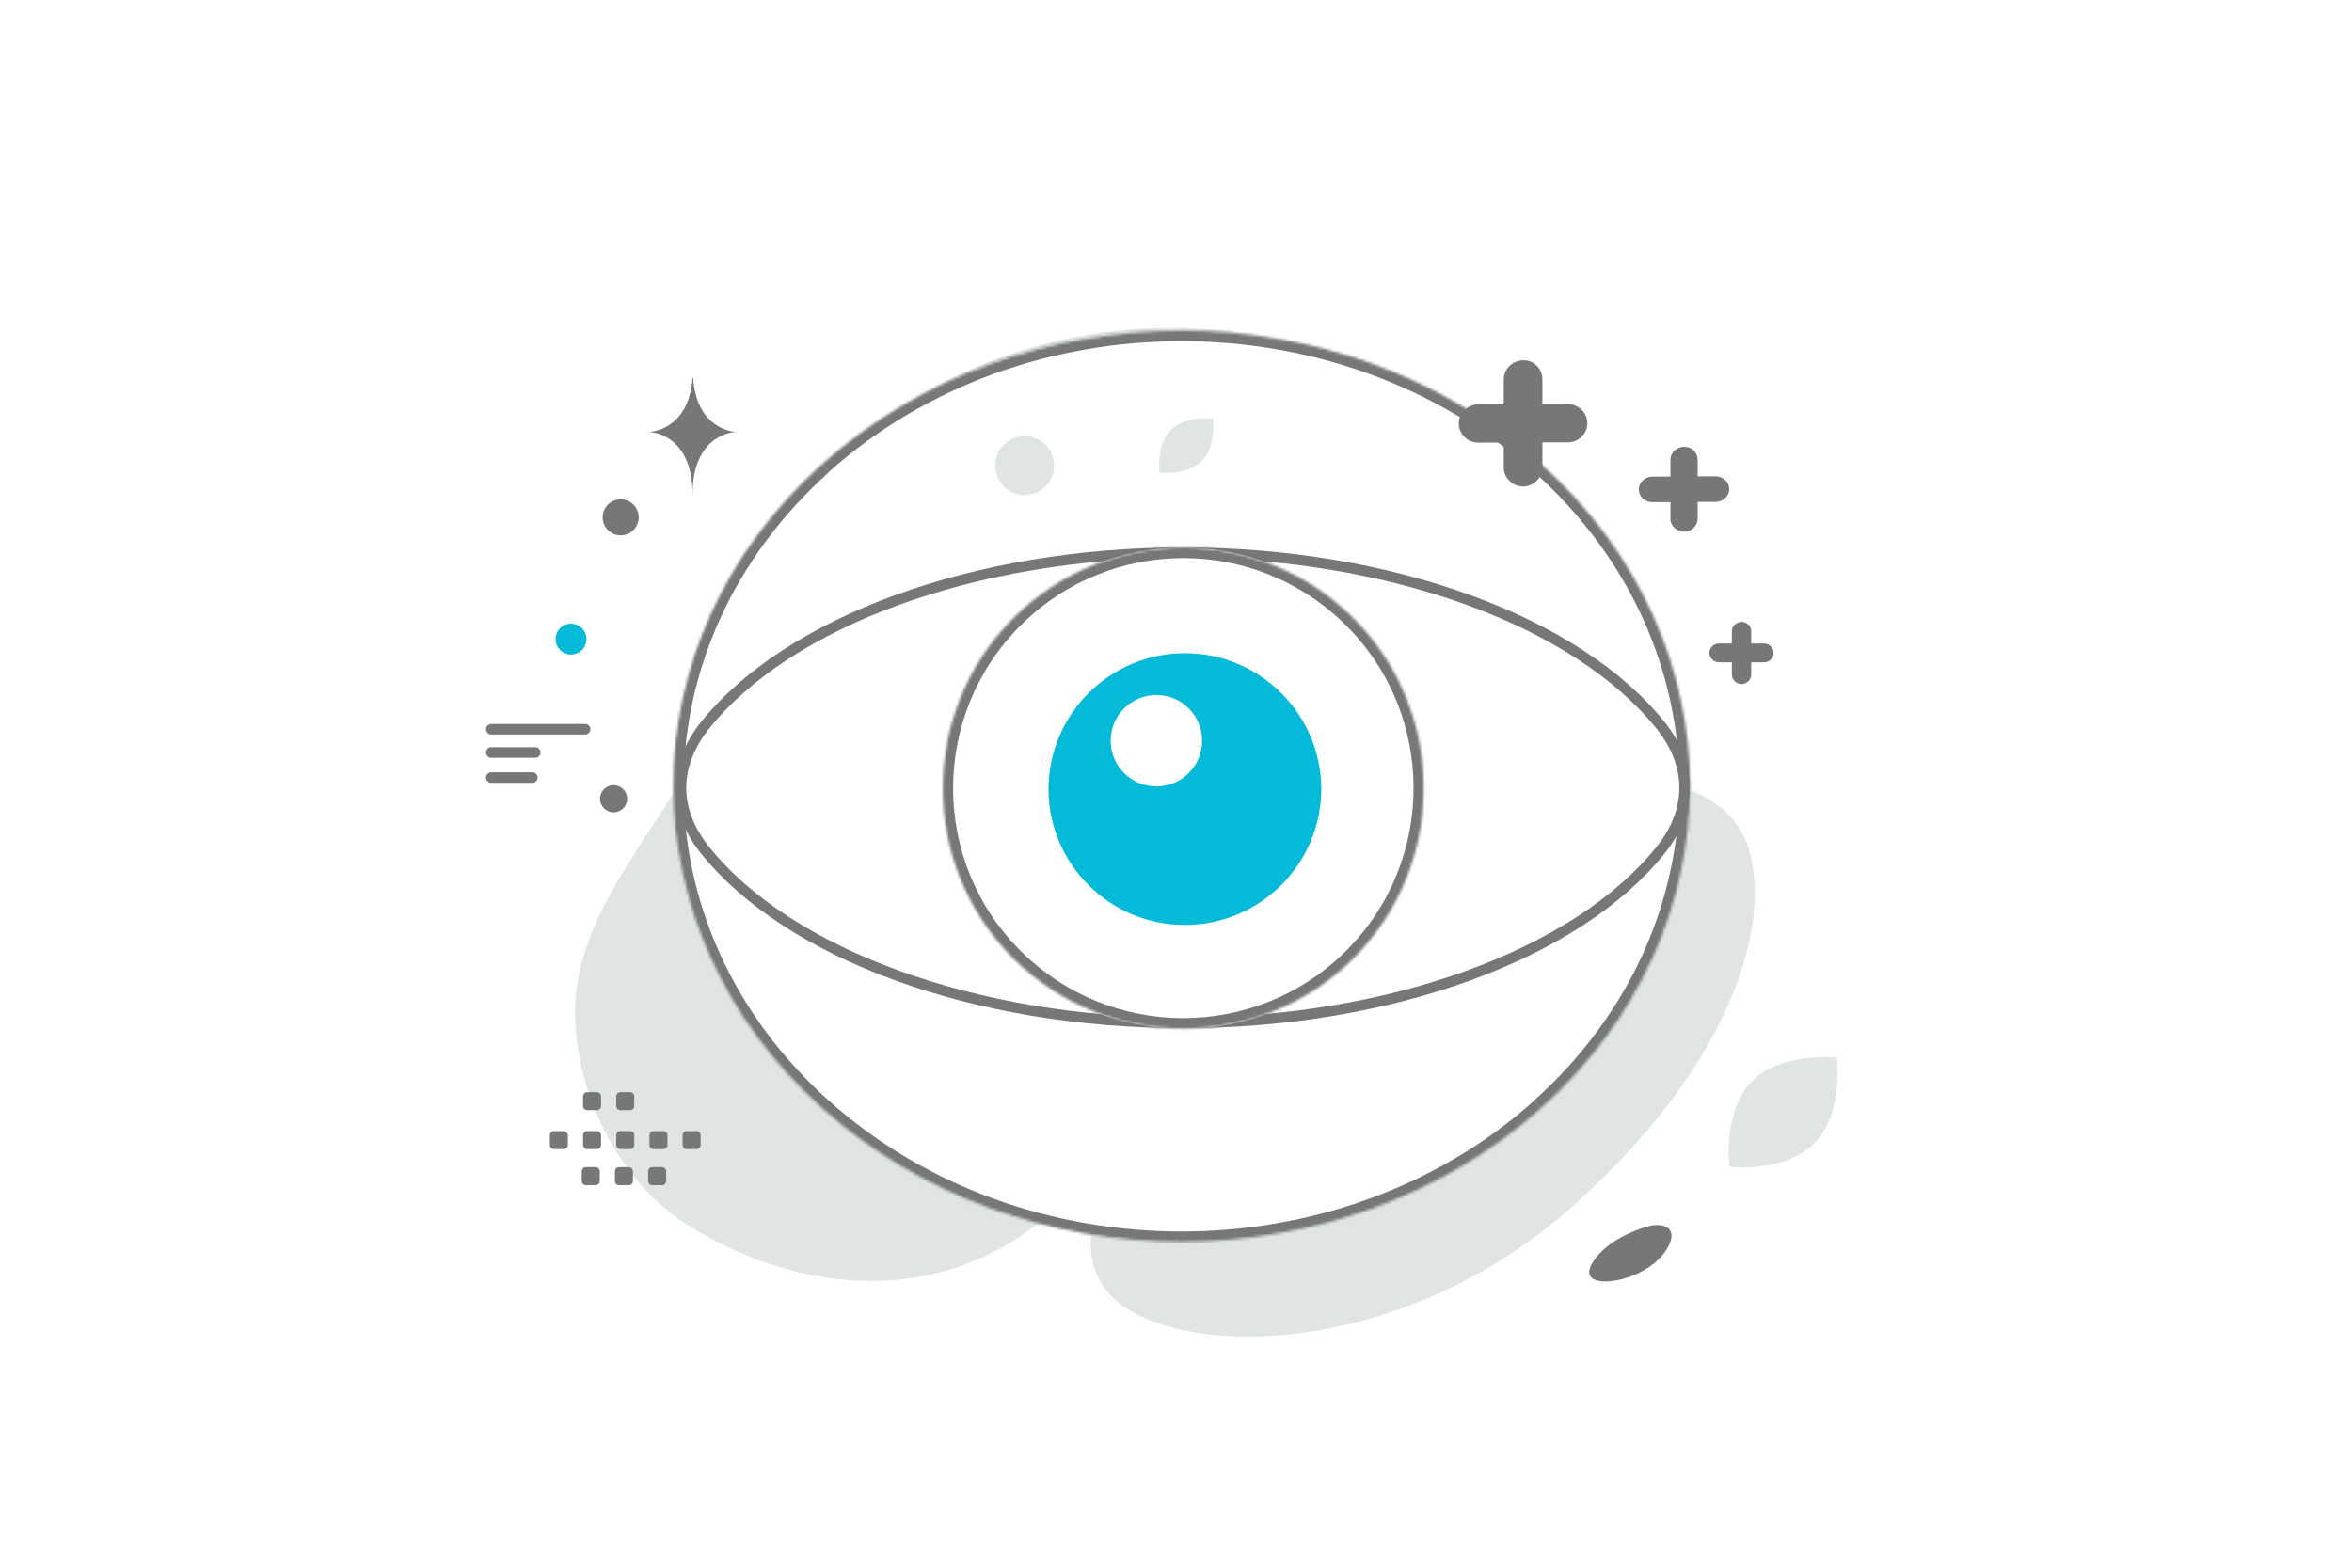 <?xml version="1.0" encoding="utf-8"?>
<!-- Generator: Adobe Illustrator 25.0.1, SVG Export Plug-In . SVG Version: 6.00 Build 0)  -->
<svg version="1.1" id="Livello_1" xmlns:v="https://vecta.io/nano"
	 xmlns="http://www.w3.org/2000/svg" xmlns:xlink="http://www.w3.org/1999/xlink" x="0px" y="0px" viewBox="0 0 900 600"
	 style="enable-background:new 0 0 900 600;" xml:space="preserve">
<style type="text/css">
	.st0{fill:none;}
	.st1{fill:#E1E4E4;}
	.st2{fill-rule:evenodd;clip-rule:evenodd;fill:#FFFFFF;}
	.st3{fill-rule:evenodd;clip-rule:evenodd;fill:#FFFFFF;filter:url(#Adobe_OpacityMaskFilter);}
	.st4{mask:url(#A_1_);fill:#757877;}
	.st5{fill:#FFFFFF;stroke:#757877;stroke-width:4;}
	.st6{fill-rule:evenodd;clip-rule:evenodd;fill:#FFFFFF;filter:url(#Adobe_OpacityMaskFilter_1_);}
	.st7{mask:url(#B_1_);fill:#757877;}
	.st8{fill-rule:evenodd;clip-rule:evenodd;fill:#03BAD8;}
	.st9{fill:#FFFFFF;}
	.st10{fill-rule:evenodd;clip-rule:evenodd;fill:#757877;}
	.st11{fill:#757877;}
	.st12{fill:#03BAD8;}
	.st13{fill:none;stroke:#757877;stroke-width:4.046;stroke-linecap:round;stroke-linejoin:round;}
</style>
<path class="st0" d="M0,0h900v600H0V0z"/>
<path class="st1" d="M596.7,201.4C580.6,148.8,441.4,81,331.4,165.3c-51.1,39.2-35.3,67.4-64.7,122.9
	c-17.6,33.1-48.6,64.7-46.6,102.7c1.8,32.8,19,62.5,42.2,77.4c52.2,33.5,135,39.2,178.3-59.6S638.2,336.9,596.7,201.4L596.7,201.4z"
	/>
<path class="st1" d="M662.1,312.5c-19.1-19.6-48.2-15.2-92.3,1.3c-33.2,12.4-63.5,23.3-92.6,51c-20.4,19.4-34.5,42-43.7,62.7
	c-10,22.5-25.1,49.2-9.3,67.4c21.7,25,109.4,27.5,177.5-33.2C676.6,395,680.8,331.6,662.1,312.5L662.1,312.5z"/>
<path class="st2" d="M589.7,177.6c76,68.1,76,178.5,0,246.6s-199.2,68.1-275.1,0s-76-178.5,0-246.6S513.7,109.5,589.7,177.6
	L589.7,177.6z"/>
<defs>
	<filter id="Adobe_OpacityMaskFilter" filterUnits="userSpaceOnUse" x="253.5" y="122.6" width="397.1" height="356.7">
		<feColorMatrix  type="matrix" values="1 0 0 0 0  0 1 0 0 0  0 0 1 0 0  0 0 0 1 0"/>
	</filter>
</defs>
<mask maskUnits="userSpaceOnUse" x="253.5" y="122.6" width="397.1" height="356.7" id="A_1_">
	<path class="st3" d="M589.7,177.6c76,68.1,76,178.5,0,246.6s-199.2,68.1-275.1,0s-76-178.5,0-246.6S513.7,109.5,589.7,177.6
		L589.7,177.6z"/>
</mask>
<path class="st4" d="M587,180.6c74.2,66.5,74.2,174.1,0,240.6l5.3,6c77.8-69.7,77.8-182.9,0-252.6L587,180.6L587,180.6z M587,421.3
	c-74.5,66.7-195.3,66.7-269.8,0l-5.3,6c77.5,69.5,203,69.5,280.5,0L587,421.3z M317.2,421.3c-74.2-66.5-74.2-174.1,0-240.6l-5.3-6
	c-77.8,69.7-77.8,182.9,0,252.6L317.2,421.3L317.2,421.3z M317.2,180.6c74.5-66.7,195.3-66.7,269.8,0l5.3-6
	c-77.5-69.5-203-69.5-280.5,0L317.2,180.6L317.2,180.6z"/>
<path class="st5" d="M260.6,301.5c0-8.1,3.1-16.3,9.2-23.9c32.1-40,103.5-66.1,182.8-66.1s150.7,26.1,182.8,66.1
	c6.1,7.6,9.2,15.7,9.2,23.9s-3.1,16.3-9.2,23.9c-32.1,40-103.5,66.1-182.8,66.1s-150.7-26.1-182.8-66.1
	C263.7,317.8,260.6,309.6,260.6,301.5z"/>
<path class="st2" d="M517.9,236.6c35.9,35.9,35.9,94.2,0,130.2c-35.9,35.9-94.2,35.9-130.2,0c-35.9-35.9-35.9-94.2,0-130.2
	C423.7,200.6,481.9,200.6,517.9,236.6L517.9,236.6z"/>
<defs>
	<filter id="Adobe_OpacityMaskFilter_1_" filterUnits="userSpaceOnUse" x="356.7" y="205.6" width="192.1" height="192.1">
		<feColorMatrix  type="matrix" values="1 0 0 0 0  0 1 0 0 0  0 0 1 0 0  0 0 0 1 0"/>
	</filter>
</defs>
<mask maskUnits="userSpaceOnUse" x="356.7" y="205.6" width="192.1" height="192.1" id="B_1_">
	<path class="st6" d="M517.9,236.6c35.9,35.9,35.9,94.2,0,130.2c-35.9,35.9-94.2,35.9-130.2,0c-35.9-35.9-35.9-94.2,0-130.2
		C423.7,200.6,481.9,200.6,517.9,236.6L517.9,236.6z"/>
</mask>
<path class="st7" d="M517.9,366.8l2.8,2.8l0,0L517.9,366.8L517.9,366.8z M387.7,366.8l-2.8,2.8l0,0L387.7,366.8L387.7,366.8z
	 M387.7,236.6l-2.8-2.8l0,0L387.7,236.6L387.7,236.6z M515.1,239.4c34.4,34.3,34.4,90.1,0,124.5l5.7,5.7
	c37.5-37.5,37.5-98.4,0-135.8L515.1,239.4L515.1,239.4z M515.1,363.9c-34.4,34.3-90.1,34.4-124.6,0l-5.7,5.7
	c37.5,37.5,98.4,37.5,135.9,0L515.1,363.9L515.1,363.9z M390.5,363.9c-34.4-34.3-34.4-90.1,0-124.5l-5.7-5.7
	c-37.5,37.5-37.5,98.4,0,135.8L390.5,363.9z M390.5,239.4c34.4-34.4,90.2-34.4,124.6,0l5.7-5.7c-37.5-37.5-98.3-37.5-135.9,0
	L390.5,239.4L390.5,239.4z"/>
<path class="st8" d="M505.6,302.2c-0.2,28.8-23.8,52-52.6,51.8c-28.5-0.2-51.6-23.3-51.8-51.8c0-28.8,23.4-52.2,52.2-52.2
	S505.6,273.4,505.6,302.2z"/>
<circle class="st9" cx="442.5" cy="283.5" r="17.5"/>
<g>
	<path class="st10" d="M266.5,432.9h-3.7c-0.9,0-1.6,0.7-1.6,1.6v3.7c0,0.9,0.7,1.6,1.6,1.6h3.7c0.9,0,1.6-0.7,1.6-1.6v-3.7
		C268.1,433.6,267.4,432.9,266.5,432.9C266.5,432.9,266.5,432.9,266.5,432.9z M253.8,432.9h-3.7c-0.9,0-1.6,0.7-1.6,1.6v3.7
		c0,0.9,0.7,1.6,1.6,1.6h3.7c0.9,0,1.6-0.7,1.6-1.6v-3.7C255.4,433.6,254.7,432.9,253.8,432.9z M241.1,432.9h-3.7
		c-0.9,0-1.6,0.7-1.6,1.6v3.7c0,0.9,0.7,1.6,1.6,1.6h0h3.7c0.9,0,1.6-0.7,1.6-1.6v-3.7C242.7,433.6,242,432.9,241.1,432.9
		C241.1,432.9,241.1,432.9,241.1,432.9z M228.4,432.9h-3.7c-0.9,0-1.6,0.7-1.6,1.6v3.7c0,0.9,0.7,1.6,1.6,1.6h0h3.7
		c0.9,0,1.6-0.7,1.6-1.6v-3.7C230,433.6,229.2,432.9,228.4,432.9z M215.6,432.9H212c-0.9,0-1.6,0.7-1.6,1.6v3.7
		c0,0.9,0.7,1.6,1.6,1.6h3.7c0.9,0,1.6-0.7,1.6-1.6v-3.7C217.2,433.6,216.5,432.9,215.6,432.9z M253.3,446.7h-3.7
		c-0.9,0-1.6,0.7-1.6,1.6v3.7c0,0.9,0.7,1.6,1.6,1.6h3.7c0.9,0,1.6-0.7,1.6-1.6l0,0v-3.7C254.9,447.5,254.2,446.7,253.3,446.7
		C253.3,446.7,253.3,446.7,253.3,446.7z M240.6,446.7h-3.7c-0.9,0-1.6,0.7-1.6,1.6v3.7c0,0.9,0.7,1.6,1.6,1.6h3.7
		c0.9,0,1.6-0.7,1.6-1.6v-3.7C242.2,447.5,241.5,446.7,240.6,446.7C240.6,446.7,240.6,446.7,240.6,446.7z M227.9,446.7h-3.7
		c-0.9,0-1.6,0.7-1.6,1.6v3.7c0,0.9,0.7,1.6,1.6,1.6h3.7c0.9,0,1.6-0.7,1.6-1.6v-3.7C229.5,447.5,228.8,446.7,227.9,446.7z
		 M241.1,418h-3.7c-0.9,0-1.6,0.7-1.6,1.6v3.7c0,0.9,0.7,1.6,1.6,1.6h0h3.7c0.9,0,1.6-0.7,1.6-1.6v-3.7
		C242.7,418.7,242,418,241.1,418C241.1,418,241.1,418,241.1,418z M228.4,418h-3.7c-0.9,0-1.6,0.7-1.6,1.6v3.7c0,0.9,0.7,1.6,1.6,1.6
		h0h3.7c0.9,0,1.6-0.7,1.6-1.6v-3.7C230,418.7,229.2,418,228.4,418z"/>
	<path class="st11" d="M630.4,469.4c-6.7,2-15.7,6-20.6,13.2s1.6,9,9.8,7.2s16.2-6.9,19.2-13.6S635.9,467.8,630.4,469.4L630.4,469.4
		z"/>
	<path class="st10" d="M670.1,241.6v4.7h4.9c2,0,3.7,1.6,3.7,3.6s-1.7,3.6-3.7,3.6h-4.9v4.7c0,2-1.7,3.6-3.7,3.6s-3.7-1.6-3.7-3.6
		v-4.7h-4.9c-2,0-3.7-1.6-3.7-3.6s1.7-3.6,3.7-3.6h4.9v-4.7c0-1.9,1.7-3.6,3.7-3.6C668.4,238,670.1,239.6,670.1,241.6L670.1,241.6z
		 M649.6,175.9v6.4h6.9c2.9,0,5.2,2.2,5.2,4.9s-2.4,4.9-5.2,4.9h-6.9v6.5c0,2.7-2.4,4.9-5.2,4.9s-5.2-2.2-5.2-4.9v-6.4h-6.9
		c-2.9,0-5.2-2.2-5.2-4.9s2.4-4.9,5.2-4.9h6.9v-6.5c0-2.7,2.4-4.9,5.3-4.9C647.3,171,649.6,173.2,649.6,175.9z M590.2,145.1v9.6h9.8
		c4.1,0,7.4,3.3,7.4,7.3s-3.4,7.3-7.4,7.3h-9.8v9.6c0,4-3.4,7.3-7.4,7.3s-7.4-3.3-7.4-7.3v-9.5h-9.8c-4.1,0-7.4-3.3-7.4-7.3
		s3.4-7.3,7.4-7.3h9.8v-9.6c0-4,3.4-7.3,7.5-7.3C586.8,137.8,590.2,141.1,590.2,145.1L590.2,145.1z"/>
</g>
<circle class="st12" cx="218.5" cy="244.6" r="5.9"/>
<g>
	<circle class="st11" cx="234.8" cy="305.7" r="5.2"/>
	<circle class="st11" cx="237.5" cy="198" r="6.9"/>
	<path class="st11" d="M265,144.5h0.2c1.4,20.5,16.4,20.8,16.4,20.8s-16.6,0.3-16.6,24c0-23.7-16.6-24-16.6-24S263.6,165,265,144.5
		L265,144.5z"/>
</g>
<path class="st1" d="M459.9,176.4c-5.6,5.7-16.2,4.5-16.2,4.5s-1.4-10.5,4.2-16.2s16.2-4.5,16.2-4.5S465.5,170.7,459.9,176.4
	L459.9,176.4z"/>
<path class="st1" d="M694.3,437.5c-11.3,11.5-32.5,9.1-32.5,9.1s-2.8-21.1,8.5-32.7c11.3-11.5,32.5-9.1,32.5-9.1
	S705.7,425.9,694.3,437.5z"/>
<circle class="st1" cx="392.1" cy="178.2" r="11.3"/>
<path class="st13" d="M204.8,288H188 M223.9,279.1H188 M203.7,297.6H188"/>
</svg>
